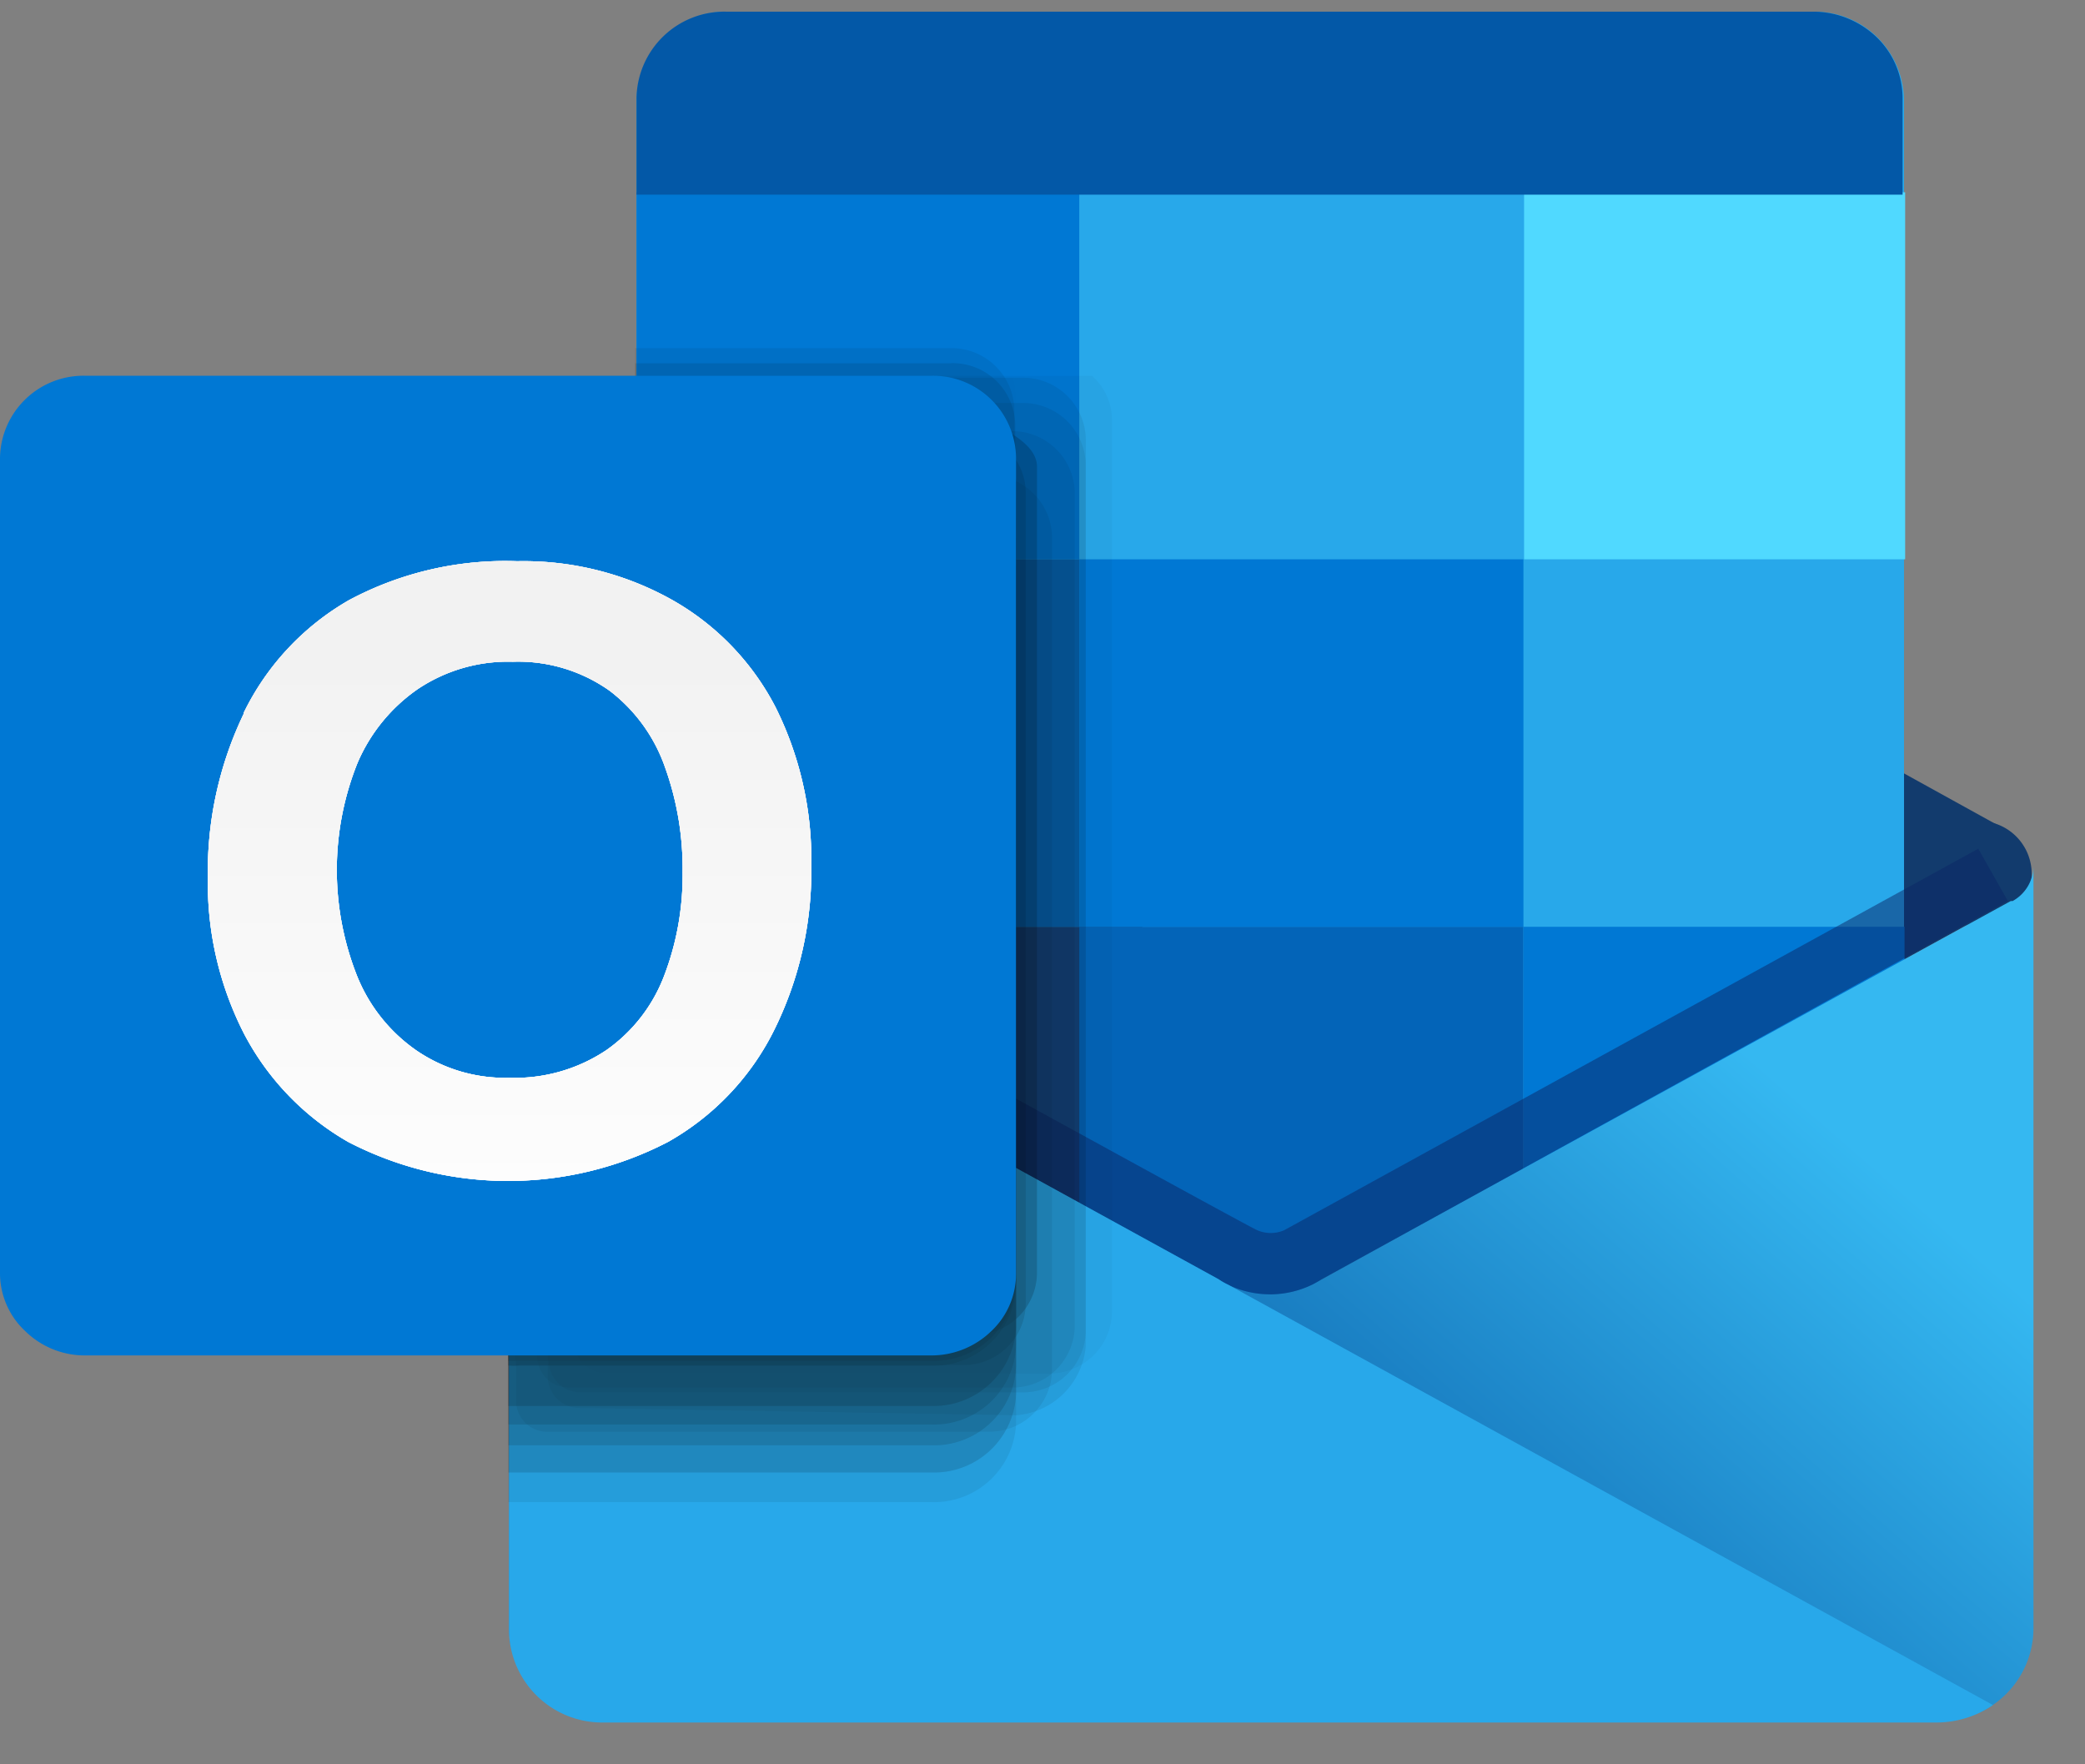 <svg width="39" height="33" viewBox="0 0 39 33" fill="none" xmlns="http://www.w3.org/2000/svg"><rect x="0" y="0" width="39" height="33" fill="#808080" stroke="none"/><path d="M37.013 17.335a.99.99 0 100-1.98.99.99 0 000 1.98zm-26.71.045a1.19 1.19 0 100-2.38 1.19 1.19 0 000 2.38z" fill="#123B6D"/><path d="M23.751 16.191H9.895v.663l12.894 7.083.172.09a1.816 1.816 0 001.58 0l.173-.09 12.894-7.083v-.663H23.751zm0-.001H9.895v-.662l12.894-7.083.172-.09a1.816 1.816 0 011.58 0l.173.09 12.84 7.092v.654H23.75z" fill="#123B6D"/><path d="M33.944.218H13.577a1.67 1.67 0 00-1.67 1.671v26.27c0 .922.747 1.67 1.67 1.67h20.367a1.67 1.67 0 001.671-1.67V1.889a1.67 1.67 0 00-1.67-1.67z" fill="#28A8EA"/><path d="M11.906 17.334h9.462v7.137h-9.462v-7.137z" fill="#14447D"/><path d="M20.188 17.334h8.308v7.137h-8.308v-7.137z" fill="#0364B8"/><path d="M11.906 10.46h8.282v6.875h-8.282V10.46z" fill="#0664B2"/><path d="M28.496 17.335h7.128v7.137h-7.128v-7.137zm-8.308-6.874h8.308v6.874h-8.308V10.46zm-8.282-6.865h8.282v6.865h-8.282V3.596z" fill="#0078D4"/><path d="M28.508 3.596h7.128v6.865h-7.128V3.596z" fill="#50D9FF"/><path d="M13.577.218h20.34c.44 0 .862.17 1.18.472a1.59 1.59 0 01.491 1.135v1.816H11.906V1.825A1.644 1.644 0 0113.577.218z" fill="#0358A7"/><path d="M37.61 16.854l-12.895 7.074a1.066 1.066 0 01-.172.1 1.816 1.816 0 01-1.58 0 1.062 1.062 0 01-.173-.1L9.914 16.854a.754.754 0 01-.39-.663v14.284a1.743 1.743 0 001.816 1.716h24.88a1.74 1.74 0 001.816-1.716V16.19a.753.753 0 01-.39.663h-.037z" fill="url(#paint0_linear_3828_44804)"/><path opacity=".5" d="M23.756 24.209c-.274 0-.544-.062-.79-.182L9.98 16.9l.582-.999s12.712 7.01 12.957 7.11a.636.636 0 00.5 0l12.985-7.137.554.98-13.012 7.174c-.247.12-.517.182-.79.182z" fill="#0A2767"/><path d="M11.29 32.218h24.935a1.88 1.88 0 001.053-.327l-14.31-7.864a1.067 1.067 0 01-.173-.1L9.92 16.854l-.4-.218v13.838a1.744 1.744 0 001.771 1.744z" fill="#28A8EA"/><g opacity=".67" fill="#000"><path opacity=".05" d="M20.427 7.03h-9.616a.518.518 0 00-.073.254v17.825a.6.6 0 00.6.581h8.272a1.17 1.17 0 001.19-1.153V7.857a1.116 1.116 0 00-.373-.827z"/><path opacity=".1" d="M17.426 9.717H9.508v18.379h7.918a1.534 1.534 0 001.58-1.48V11.179a1.535 1.535 0 00-1.58-1.462z"/><path opacity=".2" d="M17.426 8.681H9.508v18.352h7.918a1.534 1.534 0 001.58-1.471V10.125a1.534 1.534 0 00-1.58-1.444z"/><path opacity=".1" d="M19.137 7.065h-8.272a.59.59 0 00-.6.572v17.834a.59.59 0 00.6.572h8.272A1.17 1.17 0 0020.31 24.9V8.209a1.171 1.171 0 00-1.172-1.144z"/><path opacity=".1" d="M19.118 7.538h-8.273a.59.59 0 00-.599.572v17.653a.59.59 0 00.6.572l8.172.136a1.416 1.416 0 001.29-1.28V8.682a1.171 1.171 0 00-1.19-1.144z"/><path opacity=".01" d="M9.51 7.03v14.129h-.1v2.343a.58.58 0 00.59.572l6.575-1.163c.653 0 2.415-.544 2.415-1.18V7.339a1.164 1.164 0 00-.063-.31H9.51z"/><path opacity=".2" d="M17.426 9.162H9.508v18.38h7.918a1.534 1.534 0 001.58-1.481V10.624a1.534 1.534 0 00-1.58-1.462z"/><path opacity=".3" d="M17.426 7.546H9.508v17.998h7.918a1.543 1.543 0 001.58-1.48V9.026a1.543 1.543 0 00-1.58-1.48z"/><path opacity=".3" d="M17.426 7.546H9.508v17.907h7.918a1.534 1.534 0 001.58-1.48V9.026a1.543 1.543 0 00-1.58-1.48z"/><path opacity=".3" d="M17.426 7.92H9.508v18.378h7.918a1.543 1.543 0 001.58-1.48V9.38a1.534 1.534 0 00-1.58-1.462z"/><path opacity=".2" d="M17.426 8.265H9.508v18.379h7.918a1.534 1.534 0 001.58-1.48V9.727a1.535 1.535 0 00-1.58-1.462z"/><path opacity=".1" d="M18.913 8.064h-8.272a.581.581 0 00-.59.572V25.38a.581.581 0 00.59.572h8.272a1.164 1.164 0 001.19-1.144v-15.6a1.171 1.171 0 00-1.19-1.144z"/><path opacity=".2" d="M18.007 8.064H9.726a.581.581 0 00-.218.045v17.425a.583.583 0 00.218 0h8.281a1.162 1.162 0 001.18-1.144V9.208a1.163 1.163 0 00-1.18-1.144z"/><path opacity=".3" d="M15.928 7.074h-6.03a.581.581 0 00-.59.572v16.745a.581.581 0 00.59.572h8.282a1.163 1.163 0 001.217-1.144V8.727c0-.681-1.607-1.053-1.816-1.253a3.632 3.632 0 00-1.653-.4z"/><path opacity=".1" d="M18.488 8.89h-8.245a.58.58 0 00-.59.572v16.745a.581.581 0 00.59.572h8.245a1.171 1.171 0 001.19-1.144v-15.6a1.171 1.171 0 00-1.19-1.145z"/><path opacity=".1" d="M17.782 6.512H11.88v5.094H9.51v9.87h-.1v2.352a.581.581 0 00.59.572l6.556-1.19c.654 0 2.416-.553 2.416-1.18V7.656a1.172 1.172 0 00-1.19-1.144z"/><path opacity=".15" d="M17.782 6.794H11.88v4.812H9.51v10.161h-.1v2.352a.58.58 0 00.59.572l6.575-1.162c.653 0 2.415-.545 2.415-1.18V7.946a1.17 1.17 0 00-1.208-1.153z"/></g><path d="M1.59 7.028h15.835a1.553 1.553 0 011.58 1.526v15.273a1.47 1.47 0 01-.463 1.071c-.299.29-.7.454-1.117.454H1.59a1.589 1.589 0 01-1.117-.454A1.48 1.48 0 010 23.827V8.554a1.562 1.562 0 011.59-1.526z" fill="#0078D4"/><path d="M4.56 13.33a4.903 4.903 0 011.97-2.106 6.193 6.193 0 013.142-.727 5.684 5.684 0 012.906.727 4.876 4.876 0 011.925 1.997c.46.918.69 1.934.672 2.96a6.69 6.69 0 01-.7 3.097 4.903 4.903 0 01-1.979 2.08 6.492 6.492 0 01-5.984 0 5.003 5.003 0 01-1.943-2.016 6.184 6.184 0 01-.681-2.924 6.81 6.81 0 01.672-3.07v-.018zm2.125 4.94a3.105 3.105 0 001.107 1.38c.51.348 1.118.526 1.735.509a3.078 3.078 0 001.816-.518 2.997 2.997 0 001.08-1.39 5.238 5.238 0 00.345-1.933 5.593 5.593 0 00-.327-1.962 3.069 3.069 0 00-1.035-1.434 2.96 2.96 0 00-1.816-.545 3.033 3.033 0 00-1.77.508 3.214 3.214 0 00-1.135 1.39 5.376 5.376 0 000 3.995z" fill="#fff"/><path opacity=".4" d="M4.56 13.33a4.903 4.903 0 011.97-2.106 6.193 6.193 0 013.142-.727 5.684 5.684 0 012.906.727 4.876 4.876 0 011.925 1.997c.46.918.69 1.934.672 2.96a6.69 6.69 0 01-.7 3.097 4.903 4.903 0 01-1.979 2.08 6.492 6.492 0 01-5.984 0 5.003 5.003 0 01-1.943-2.016 6.184 6.184 0 01-.681-2.924 6.81 6.81 0 01.672-3.07v-.018zm2.125 4.94a3.105 3.105 0 001.107 1.38c.51.348 1.118.526 1.735.509a3.078 3.078 0 001.816-.518 2.997 2.997 0 001.08-1.39 5.238 5.238 0 00.345-1.933 5.593 5.593 0 00-.327-1.962 3.069 3.069 0 00-1.035-1.434 2.96 2.96 0 00-1.816-.545 3.033 3.033 0 00-1.77.508 3.214 3.214 0 00-1.135 1.39 5.376 5.376 0 000 3.995z" fill="#fff"/><path d="M4.56 13.33a4.903 4.903 0 011.97-2.106 6.193 6.193 0 013.142-.727 5.684 5.684 0 012.906.727 4.876 4.876 0 011.925 1.997c.46.918.69 1.934.672 2.96a6.69 6.69 0 01-.7 3.097 4.903 4.903 0 01-1.979 2.08 6.492 6.492 0 01-5.984 0 5.003 5.003 0 01-1.943-2.016 6.184 6.184 0 01-.681-2.924 6.81 6.81 0 01.672-3.07v-.018zm2.125 4.94a3.105 3.105 0 001.107 1.38c.51.348 1.118.526 1.735.509a3.078 3.078 0 001.816-.518 2.997 2.997 0 001.08-1.39 5.238 5.238 0 00.345-1.933 5.593 5.593 0 00-.327-1.962 3.069 3.069 0 00-1.035-1.434 2.96 2.96 0 00-1.816-.545 3.033 3.033 0 00-1.77.508 3.214 3.214 0 00-1.135 1.39 5.376 5.376 0 000 3.995z" fill="url(#paint1_linear_3828_44804)"/><path d="M4.56 13.33a4.903 4.903 0 011.97-2.106 6.193 6.193 0 013.142-.727 5.684 5.684 0 012.906.727 4.876 4.876 0 011.925 1.997c.46.918.69 1.934.672 2.96a6.69 6.69 0 01-.7 3.097 4.903 4.903 0 01-1.979 2.08 6.492 6.492 0 01-5.984 0 5.003 5.003 0 01-1.943-2.016 6.184 6.184 0 01-.681-2.924 6.81 6.81 0 01.672-3.07v-.018zm2.125 4.94a3.105 3.105 0 001.107 1.38c.51.348 1.118.526 1.735.509a3.078 3.078 0 001.816-.518 2.997 2.997 0 001.08-1.39 5.238 5.238 0 00.345-1.933 5.593 5.593 0 00-.327-1.962 3.069 3.069 0 00-1.035-1.434 2.96 2.96 0 00-1.816-.545 3.033 3.033 0 00-1.77.508 3.214 3.214 0 00-1.135 1.39 5.376 5.376 0 000 3.995z" fill="url(#paint2_linear_3828_44804)"/><defs><linearGradient id="paint0_linear_3828_44804" x1="33.478" y1="20.387" x2="21.474" y2="34.139" gradientUnits="userSpaceOnUse"><stop stop-color="#35B8F1"/><stop offset=".75" stop-color="#0D64AD"/></linearGradient><linearGradient id="paint1_linear_3828_44804" x1="9.193" y1="12.358" x2="9.193" y2="23.98" gradientUnits="userSpaceOnUse"><stop stop-color="#F2F2F2"/><stop offset="1" stop-color="#fff"/></linearGradient><linearGradient id="paint2_linear_3828_44804" x1="9.193" y1="12.358" x2="9.193" y2="23.98" gradientUnits="userSpaceOnUse"><stop stop-color="#F2F2F2"/><stop offset="1" stop-color="#fff"/></linearGradient></defs></svg>